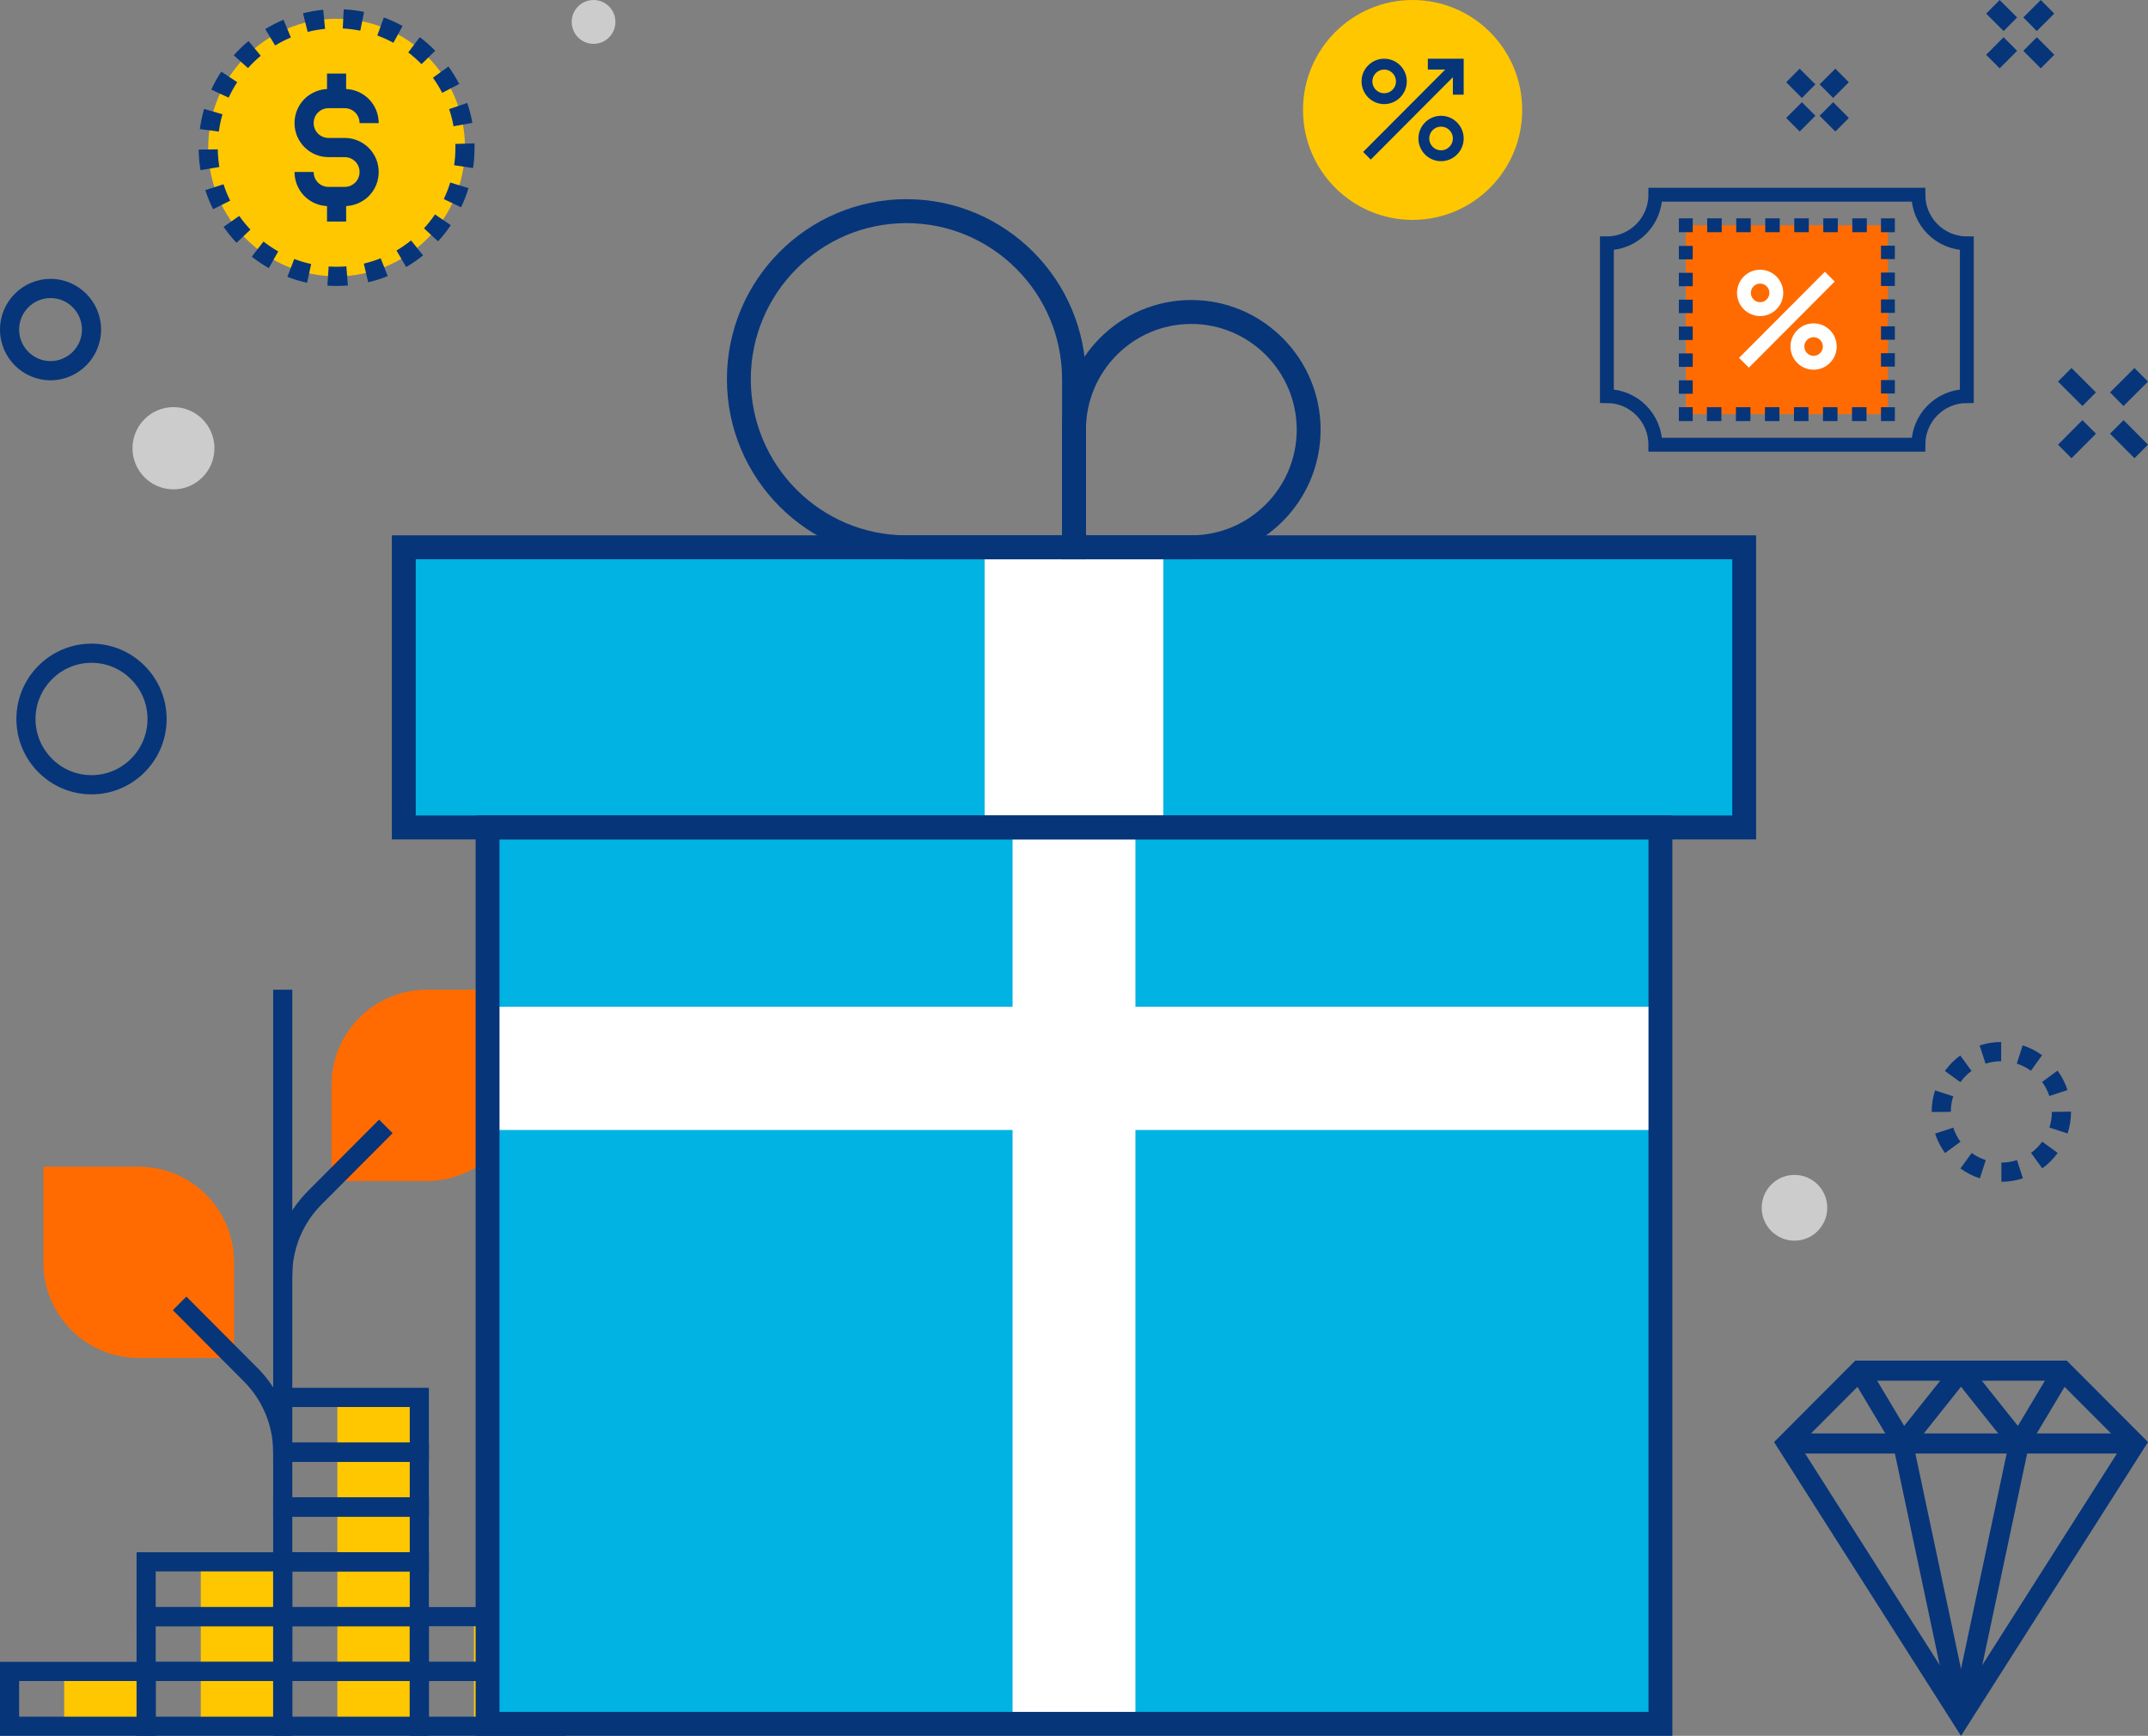 <?xml version="1.0" encoding="UTF-8"?>
<svg id="b" data-name="Layer 2" xmlns="http://www.w3.org/2000/svg" viewBox="0 0 360 291">
  <rect x="0" y="0" width="360" height="291" fill="#808080" stroke="none"/>
  <g id="c" data-name="b">
    <g>
      <g>
        <g>
          <rect x="10.759" y="280.204" width="13.735" height="9.189" fill="#ffc700"/>
          <rect x="33.65" y="261.828" width="13.735" height="27.565" fill="#ffc700"/>
          <rect x="56.541" y="234.264" width="13.735" height="55.128" fill="#ffc700"/>
          <rect x="79.433" y="271.016" width="13.735" height="18.376" fill="#ffc700"/>
          <g>
            <path d="M71.879,291h-26.096v-12.404h26.096v12.404Zm-22.891-3.216h19.686v-5.973h-19.686v5.973Z" fill="#06357a"/>
            <path d="M71.879,281.811h-26.096v-12.404h26.096v12.404Zm-22.891-3.216h19.686v-5.973h-19.686v5.973Z" fill="#06357a"/>
            <path d="M71.879,272.624h-26.096v-12.404h26.096v12.404Zm-22.891-3.216h19.686v-5.973h-19.686v5.973Z" fill="#06357a"/>
            <path d="M71.879,263.435h-26.096v-12.404h26.096v12.404Zm-22.891-3.216h19.686v-5.973h-19.686v5.973Z" fill="#06357a"/>
            <path d="M71.879,254.248h-26.096v-12.404h26.096v12.404Zm-22.891-3.216h19.686v-5.973h-19.686v5.973Z" fill="#06357a"/>
            <path d="M71.879,245.059h-26.096v-12.404h26.096v12.404h0Zm-22.891-3.216h19.686v-5.973h-19.686v5.973Z" fill="#06357a"/>
          </g>
          <g>
            <path d="M48.987,291H22.891v-12.404h26.096v12.404Zm-22.891-3.216h19.686v-5.973H26.096v5.973Z" fill="#06357a"/>
            <path d="M48.987,281.811H22.891v-12.404h26.096v12.404Zm-22.891-3.216h19.686v-5.973H26.096v5.973Z" fill="#06357a"/>
            <path d="M48.987,272.624H22.891v-12.404h26.096v12.404Zm-22.891-3.216h19.686v-5.973H26.096v5.973Z" fill="#06357a"/>
          </g>
          <g>
            <path d="M94.77,291h-26.096v-12.404h26.096v12.404Zm-22.891-3.216h19.686v-5.973h-19.686v5.973Z" fill="#06357a"/>
            <path d="M94.77,281.811h-26.096v-12.404h26.096v12.404Zm-22.891-3.216h19.686v-5.973h-19.686v5.973Z" fill="#06357a"/>
          </g>
          <path d="M26.096,291H0v-12.404H26.096v12.404Zm-22.891-3.216H22.891v-5.973H3.205v5.973Z" fill="#06357a"/>
        </g>
        <g>
          <rect x="45.783" y="165.915" width="3.205" height="68.349" fill="#06357a"/>
          <g>
            <path d="M87.504,165.915h-15.981c-4.09,0-8.179,1.566-11.3,4.698s-4.681,7.236-4.681,11.34v16.036h15.981c4.09,0,8.18-1.568,11.301-4.698,3.12-3.13,4.68-7.236,4.68-11.338v-16.038Z" fill="#ff6b00"/>
            <path d="M48.988,213.785h-3.205c0-2.638,.51-5.211,1.516-7.648,1.007-2.437,2.46-4.619,4.318-6.482l11.92-11.961,2.266,2.274-11.92,11.962c-1.559,1.563-2.778,3.394-3.622,5.44-.844,2.045-1.272,4.203-1.272,6.417h0Z" fill="#06357a"/>
          </g>
          <g>
            <path d="M7.267,195.584h15.982c4.09,0,8.178,1.566,11.299,4.696,3.121,3.132,4.682,7.236,4.682,11.34v16.036h-15.981c-4.091,0-8.18-1.566-11.301-4.696-3.121-3.132-4.681-7.238-4.681-11.34v-16.036Z" fill="#ff6b00"/>
            <path d="M48.987,243.452h-3.205c0-2.213-.427-4.371-1.271-6.416-.845-2.045-2.064-3.875-3.622-5.44l-11.92-11.96,2.266-2.274,11.92,11.961c1.857,1.864,3.31,4.045,4.317,6.483,1.006,2.437,1.516,5.011,1.516,7.647v-.002Z" fill="#06357a"/>
          </g>
        </g>
      </g>
      <g>
        <path d="M328.659,291l-31.332-49.249,13.616-13.657h35.439l13.618,13.657-31.341,49.249h0Zm-27.051-48.781l27.051,42.522,27.06-42.522-10.727-10.756h-32.659l-10.725,10.756Z" fill="#06357a"/>
        <polygon points="327.016 287.52 336.746 241.634 340.029 242.336 330.299 288.221 327.016 287.52" fill="#06357a"/>
        <polygon points="317.296 242.334 320.58 241.633 330.301 287.52 327.017 288.22 317.296 242.334" fill="#06357a"/>
        <polygon points="310.198 230.643 313.076 228.91 320.377 241.116 317.498 242.85 310.198 230.643" fill="#06357a"/>
        <polygon points="317.626 240.933 327.349 228.728 329.971 230.831 320.249 243.037 317.626 240.933" fill="#06357a"/>
        <polygon points="327.348 230.83 329.97 228.726 339.698 240.933 337.076 243.036 327.348 230.83" fill="#06357a"/>
        <polygon points="336.949 241.119 344.246 228.911 347.125 230.644 339.827 242.852 336.949 241.119" fill="#06357a"/>
        <rect x="299.468" y="240.3" width="58.392" height="3.369" fill="#06357a"/>
      </g>
      <g>
        <polygon points="304.966 19.407 307.232 17.134 309.864 19.777 307.598 22.05 304.966 19.407" fill="#06357a"/>
        <polygon points="299.359 13.791 301.619 11.513 304.254 14.144 301.993 16.423 299.359 13.791" fill="#06357a"/>
        <polygon points="304.966 14.143 307.598 11.512 309.861 13.791 307.229 16.422 304.966 14.143" fill="#06357a"/>
        <polygon points="299.358 19.775 301.992 17.132 304.258 19.406 301.624 22.049 299.358 19.775" fill="#06357a"/>
      </g>
      <g>
        <polygon points="339.102 8.52 341.368 6.244 344.296 9.18 342.029 11.456 339.102 8.52" fill="#06357a"/>
        <polygon points="332.876 2.284 335.136 .003 338.064 2.925 335.804 5.205 332.876 2.284" fill="#06357a"/>
        <polygon points="339.102 2.923 342.029 0 344.29 2.279 341.363 5.202 339.102 2.923" fill="#06357a"/>
        <polygon points="332.873 9.181 335.8 6.245 338.067 8.521 335.139 11.457 332.873 9.181" fill="#06357a"/>
      </g>
      <g>
        <polygon points="353.637 72.705 355.903 70.432 360 74.543 357.734 76.817 353.637 72.705" fill="#06357a"/>
        <polygon points="344.917 63.969 347.177 61.691 351.274 65.783 349.014 68.062 344.917 63.969" fill="#06357a"/>
        <polygon points="353.639 65.783 357.737 61.691 359.997 63.97 355.9 68.062 353.639 65.783" fill="#06357a"/>
        <polygon points="344.916 74.544 349.013 70.432 351.279 72.706 347.182 76.817 344.916 74.544" fill="#06357a"/>
      </g>
      <g>
        <g>
          <ellipse cx="56.414" cy="24.735" rx="21.518" ry="21.592" fill="#ffc700"/>
          <g>
            <path d="M57.775,34.548h-2.731c-1.509,0-2.935-.59-4.013-1.66-1.08-1.092-1.668-2.529-1.668-4.056h3.205c0,.673,.258,1.304,.728,1.78,.457,.453,1.099,.719,1.749,.719h2.731c.659,0,1.289-.262,1.773-.738,.453-.459,.713-1.09,.713-1.762,0-.667-.257-1.292-.722-1.757-.477-.471-1.106-.733-1.767-.733h-2.727c-1.512,0-2.938-.593-4.017-1.669-1.076-1.083-1.665-2.515-1.665-4.036,0-1.53,.589-2.968,1.661-4.047,1.077-1.063,2.538-1.667,4.021-1.667h2.731c1.498,0,2.922,.587,4.011,1.651,1.089,1.096,1.679,2.533,1.679,4.063h-3.205c0-.673-.258-1.304-.727-1.777-.47-.459-1.101-.721-1.759-.721h-2.731c-.649,0-1.291,.268-1.762,.733-.457,.462-.714,1.091-.714,1.766,0,.665,.257,1.29,.725,1.76,.462,.462,1.103,.729,1.752,.729h2.727c1.507,0,2.935,.59,4.021,1.662,1.081,1.079,1.673,2.513,1.673,4.043s-.589,2.963-1.66,4.045c-1.103,1.083-2.529,1.671-4.031,1.671h0Z" fill="#06357a"/>
            <rect x="54.807" y="12.331" width="3.205" height="4.201" fill="#06357a"/>
            <rect x="54.807" y="32.94" width="3.205" height="4.199" fill="#06357a"/>
          </g>
          <path d="M56.414,47.935c-.519,0-1.033-.018-1.543-.052l.211-3.209c.976,.064,1.982,.058,2.966-.021l.259,3.205c-.626,.05-1.264,.077-1.894,.077h.001Zm-4.948-.533c-1.121-.246-2.232-.578-3.3-.988l1.145-3.002c.919,.352,1.874,.638,2.839,.849l-.683,3.142h-.001Zm10.24-.079l-.731-3.13c.96-.227,1.911-.528,2.824-.894l1.189,2.986c-1.061,.426-2.166,.776-3.282,1.038Zm-16.655-2.379c-.994-.564-1.956-1.208-2.86-1.916l1.971-2.536c.78,.611,1.61,1.166,2.466,1.654,0,0-1.577,2.798-1.577,2.798Zm23.024-.173l-1.617-2.777c.847-.497,1.668-1.065,2.438-1.687l2.01,2.504c-.893,.723-1.847,1.382-2.831,1.96Zm-28.429-4.065c-.789-.835-1.521-1.732-2.176-2.67l2.625-1.844c.563,.808,1.195,1.582,1.875,2.303l-2.325,2.213h0Zm33.771-.252l-2.355-2.18c.668-.726,1.288-1.511,1.841-2.329l2.652,1.806c-.643,.95-1.363,1.86-2.138,2.703Zm-37.706-5.381c-.511-1.028-.948-2.103-1.3-3.198l3.049-.988c.303,.942,.68,1.867,1.119,2.751l-2.869,1.436h0Zm41.559-.316l-2.89-1.389c.427-.894,.79-1.826,1.078-2.771l3.063,.943c-.334,1.097-.756,2.178-1.252,3.217h0Zm-43.67-6.238c-.185-1.131-.288-2.286-.305-3.437l3.205-.046c.014,.99,.103,1.988,.262,2.961l-3.162,.522Zm45.682-.348l-3.171-.472c.145-.976,.218-1.974,.218-2.966,0-.203-.004-.404-.009-.606l3.203-.093c.007,.233,.011,.465,.011,.699,0,1.149-.085,2.307-.252,3.439h0Zm-42.608-6.106l-3.176-.427c.151-1.136,.389-2.272,.706-3.376l3.08,.892c-.275,.951-.479,1.931-.61,2.911Zm39.34-.896c-.173-.971-.422-1.939-.74-2.876l3.035-1.036c.368,1.09,.658,2.215,.86,3.343,0,0-3.155,.568-3.155,.568Zm-37.694-4.797l-2.91-1.348c.478-1.041,1.04-2.057,1.669-3.017l2.679,1.765c-.542,.829-1.027,1.703-1.439,2.6h0Zm35.793-.811c-.453-.878-.976-1.73-1.553-2.531l2.595-1.886c.672,.929,1.279,1.919,1.804,2.938l-2.845,1.479h0Zm-32.548-4.146l-2.389-2.143c.76-.854,1.593-1.659,2.475-2.394l2.048,2.472c-.76,.634-1.478,1.329-2.133,2.065h0Zm29.083-.658c-.69-.707-1.439-1.37-2.224-1.967l1.935-2.563c.911,.692,1.779,1.459,2.58,2.28l-2.291,2.25Zm-24.536-3.132l-1.661-2.75c.979-.595,2.011-1.121,3.066-1.562l1.234,2.968c-.909,.379-1.796,.833-2.639,1.345Zm19.823-.45c-.864-.474-1.771-.886-2.699-1.225l1.098-3.021c1.078,.394,2.133,.873,3.137,1.424l-1.536,2.822h0Zm-14.374-1.829l-.778-3.12c1.107-.278,2.248-.476,3.389-.585l.308,3.201c-.984,.095-1.965,.265-2.919,.505h0Zm8.824-.201c-.963-.196-1.952-.32-2.939-.371l.163-3.21c1.145,.057,2.294,.203,3.413,.429l-.637,3.152Z" fill="#06357a"/>
        </g>
        <path d="M15.337,133.167c-6.942,0-12.59-5.668-12.59-12.633s5.648-12.633,12.59-12.633,12.59,5.667,12.59,12.633-5.648,12.633-12.59,12.633Zm0-22.052c-5.176,0-9.385,4.225-9.385,9.417s4.21,9.417,9.385,9.417,9.385-4.226,9.385-9.417-4.21-9.417-9.385-9.417Z" fill="#06357a"/>
        <path d="M8.47,63.749c-4.67,0-8.47-3.812-8.47-8.499s3.799-8.499,8.47-8.499,8.47,3.812,8.47,8.499-3.799,8.499-8.47,8.499Zm0-13.782c-2.903,0-5.265,2.37-5.265,5.283s2.362,5.283,5.265,5.283,5.265-2.37,5.265-5.283-2.362-5.283-5.265-5.283Z" fill="#06357a"/>
        <ellipse cx="99.479" cy="3.676" rx="3.663" ry="3.676" fill="#ccc"/>
        <ellipse cx="29.072" cy="75.143" rx="6.867" ry="6.891" fill="#ccc"/>
      </g>
      <g>
        <ellipse cx="236.751" cy="18.431" rx="18.367" ry="18.431" fill="#ffc700"/>
        <g>
          <polygon points="228.458 25.468 243.765 10.109 245.045 11.393 229.738 26.752 228.458 25.468" fill="#06357a"/>
          <g>
            <path d="M241.516,27.02c-2.091,0-3.791-1.708-3.791-3.807s1.701-3.803,3.791-3.803,3.794,1.707,3.794,3.803-1.702,3.807-3.794,3.807Zm0-5.793c-1.092,0-1.98,.891-1.98,1.986s.889,1.99,1.98,1.99,1.983-.893,1.983-1.99-.889-1.986-1.983-1.986Z" fill="#06357a"/>
            <path d="M231.985,17.453c-2.091,0-3.793-1.707-3.793-3.806s1.701-3.803,3.793-3.803,3.79,1.707,3.79,3.803-1.7,3.806-3.79,3.806h0Zm0-5.792c-1.093,0-1.982,.891-1.982,1.986s.889,1.988,1.982,1.988,1.979-.892,1.979-1.988-.888-1.986-1.979-1.986Z" fill="#06357a"/>
          </g>
          <polygon points="245.31 15.872 243.499 15.872 243.499 11.66 239.301 11.66 239.301 9.844 245.31 9.844 245.31 15.872" fill="#06357a"/>
        </g>
      </g>
      <path d="M335.429,198.111l-.002-3.216c.893-.002,1.773-.14,2.615-.416l.993,3.058c-1.162,.38-2.375,.572-3.605,.574h0Zm-3.607-.566c-1.165-.378-2.26-.937-3.255-1.662l1.883-2.602c.721,.525,1.514,.929,2.359,1.204l-.987,3.06h0Zm10.465-1.676l-1.887-2.599c.72-.526,1.35-1.159,1.872-1.88l2.593,1.889c-.721,.994-1.588,1.866-2.579,2.59h.001Zm-16.303-2.571c-.724-.994-1.285-2.092-1.666-3.26l3.046-.999c.276,.847,.682,1.642,1.208,2.363l-2.588,1.897Zm20.54-3.284l-3.047-.994c.273-.843,.411-1.726,.411-2.624l3.205-.04v.04c0,1.236-.191,2.453-.569,3.617h0Zm-22.78-3.597v-.02c0-1.227,.189-2.437,.561-3.596l3.051,.987c-.27,.84-.407,1.718-.407,2.609l-3.205,.02Zm19.721-2.677c-.277-.845-.685-1.641-1.212-2.361l2.584-1.901c.727,.994,1.289,2.09,1.671,3.257l-3.044,1.005h.001Zm-14.912-2.321l-2.595-1.886c.719-.996,1.585-1.87,2.574-2.595l1.892,2.596c-.719,.527-1.348,1.162-1.871,1.885Zm11.819-1.915c-.722-.525-1.517-.928-2.362-1.2l.98-3.062c1.165,.375,2.262,.932,3.259,1.655l-1.878,2.608h0Zm-7.594-1.185l-.998-3.057c1.161-.382,2.373-.577,3.605-.58l.007,3.216c-.893,.002-1.772,.143-2.614,.42Z" fill="#06357a"/>
      <ellipse cx="300.751" cy="202.475" rx="5.494" ry="5.513" fill="#ccc"/>
      <g>
        <g>
          <rect x="81.715" y="138.715" width="196.569" height="150.279" fill="#00b3e3"/>
          <rect x="67.676" y="91.751" width="224.648" height="46.964" fill="#00b3e3"/>
          <rect x="169.704" y="138.715" width="20.59" height="150.279" fill="#fff"/>
          <rect x="81.715" y="168.769" width="196.569" height="20.663" fill="#fff"/>
          <rect x="165.022" y="91.751" width="29.951" height="46.964" fill="#fff"/>
        </g>
        <g>
          <path d="M280.284,291H79.715V136.708h200.569v154.292Zm-196.569-4.014h192.569V140.721H83.715v146.265Z" fill="#06357a"/>
          <path d="M294.324,140.721H65.676v-50.977h228.648v50.977Zm-224.648-4.014h220.648v-42.95H69.676v42.95Z" fill="#06357a"/>
          <g>
            <path d="M182,93.758h-30.086c-16.588,0-30.083-13.542-30.083-30.186s13.495-30.183,30.083-30.183,30.086,13.54,30.086,30.183v30.186Zm-30.086-56.356c-14.382,0-26.083,11.74-26.083,26.17s11.701,26.172,26.083,26.172h26.086v-26.172c0-14.43-11.702-26.17-26.086-26.17Z" fill="#06357a"/>
            <path d="M199.651,93.758h-21.651v-21.722c0-11.989,9.713-21.743,21.651-21.743s21.678,9.754,21.678,21.743-9.725,21.722-21.678,21.722Zm-17.651-4.014h17.651c9.747,0,17.678-7.944,17.678-17.708s-7.931-17.729-17.678-17.729-17.651,7.954-17.651,17.729v17.708Z" fill="#06357a"/>
          </g>
        </g>
      </g>
      <g>
        <path d="M329.637,66.402v-25.611c-4.485,0-8.121-3.648-8.121-8.149h-44.084c0,4.5-3.636,8.149-8.121,8.149v25.611c4.485,0,8.121,3.648,8.121,8.149h44.084c0-4.5,3.636-8.149,8.121-8.149Z" fill="none" stroke="#06357a" stroke-miterlimit="10" stroke-width="2.324"/>
        <rect x="282.536" y="37.764" width="33.875" height="31.664" fill="#ff6b00"/>
        <g>
          <line x1="292.281" y1="60.814" x2="306.666" y2="46.378" fill="none" stroke="#fff" stroke-miterlimit="10" stroke-width="2.324"/>
          <g>
            <path d="M306.666,58.091c0,1.502-1.212,2.723-2.712,2.723s-2.711-1.221-2.711-2.723,1.211-2.72,2.711-2.72,2.712,1.219,2.712,2.72Z" fill="none" stroke="#fff" stroke-miterlimit="10" stroke-width="2.324"/>
            <path d="M297.705,49.1c0,1.502-1.215,2.722-2.712,2.722s-2.712-1.22-2.712-2.722,1.215-2.721,2.712-2.721,2.712,1.219,2.712,2.721Z" fill="none" stroke="#fff" stroke-miterlimit="10" stroke-width="2.324"/>
          </g>
        </g>
        <g>
          <polyline points="283.696 69.428 282.536 69.428 282.536 68.264" fill="none" stroke="#06357a" stroke-miterlimit="10" stroke-width="2.324"/>
          <line x1="282.536" y1="66.008" x2="282.536" y2="40.057" fill="none" stroke="#06357a" stroke-dasharray="0 0 2.253 2.253" stroke-miterlimit="10" stroke-width="2.324"/>
          <polyline points="282.536 38.928 282.536 37.764 283.696 37.764" fill="none" stroke="#06357a" stroke-miterlimit="10" stroke-width="2.324"/>
          <line x1="286.124" y1="37.764" x2="314.038" y2="37.764" fill="none" stroke="#06357a" stroke-dasharray="0 0 2.432 2.432" stroke-miterlimit="10" stroke-width="2.324"/>
          <polyline points="315.251 37.764 316.411 37.764 316.411 38.928" fill="none" stroke="#06357a" stroke-miterlimit="10" stroke-width="2.324"/>
          <line x1="316.411" y1="41.185" x2="316.411" y2="67.136" fill="none" stroke="#06357a" stroke-dasharray="0 0 2.253 2.253" stroke-miterlimit="10" stroke-width="2.324"/>
          <polyline points="316.411 68.264 316.411 69.428 315.251 69.428" fill="none" stroke="#06357a" stroke-miterlimit="10" stroke-width="2.324"/>
          <line x1="312.824" y1="69.428" x2="284.91" y2="69.428" fill="none" stroke="#06357a" stroke-dasharray="0 0 2.432 2.432" stroke-miterlimit="10" stroke-width="2.324"/>
        </g>
      </g>
    </g>
  </g>
</svg>
